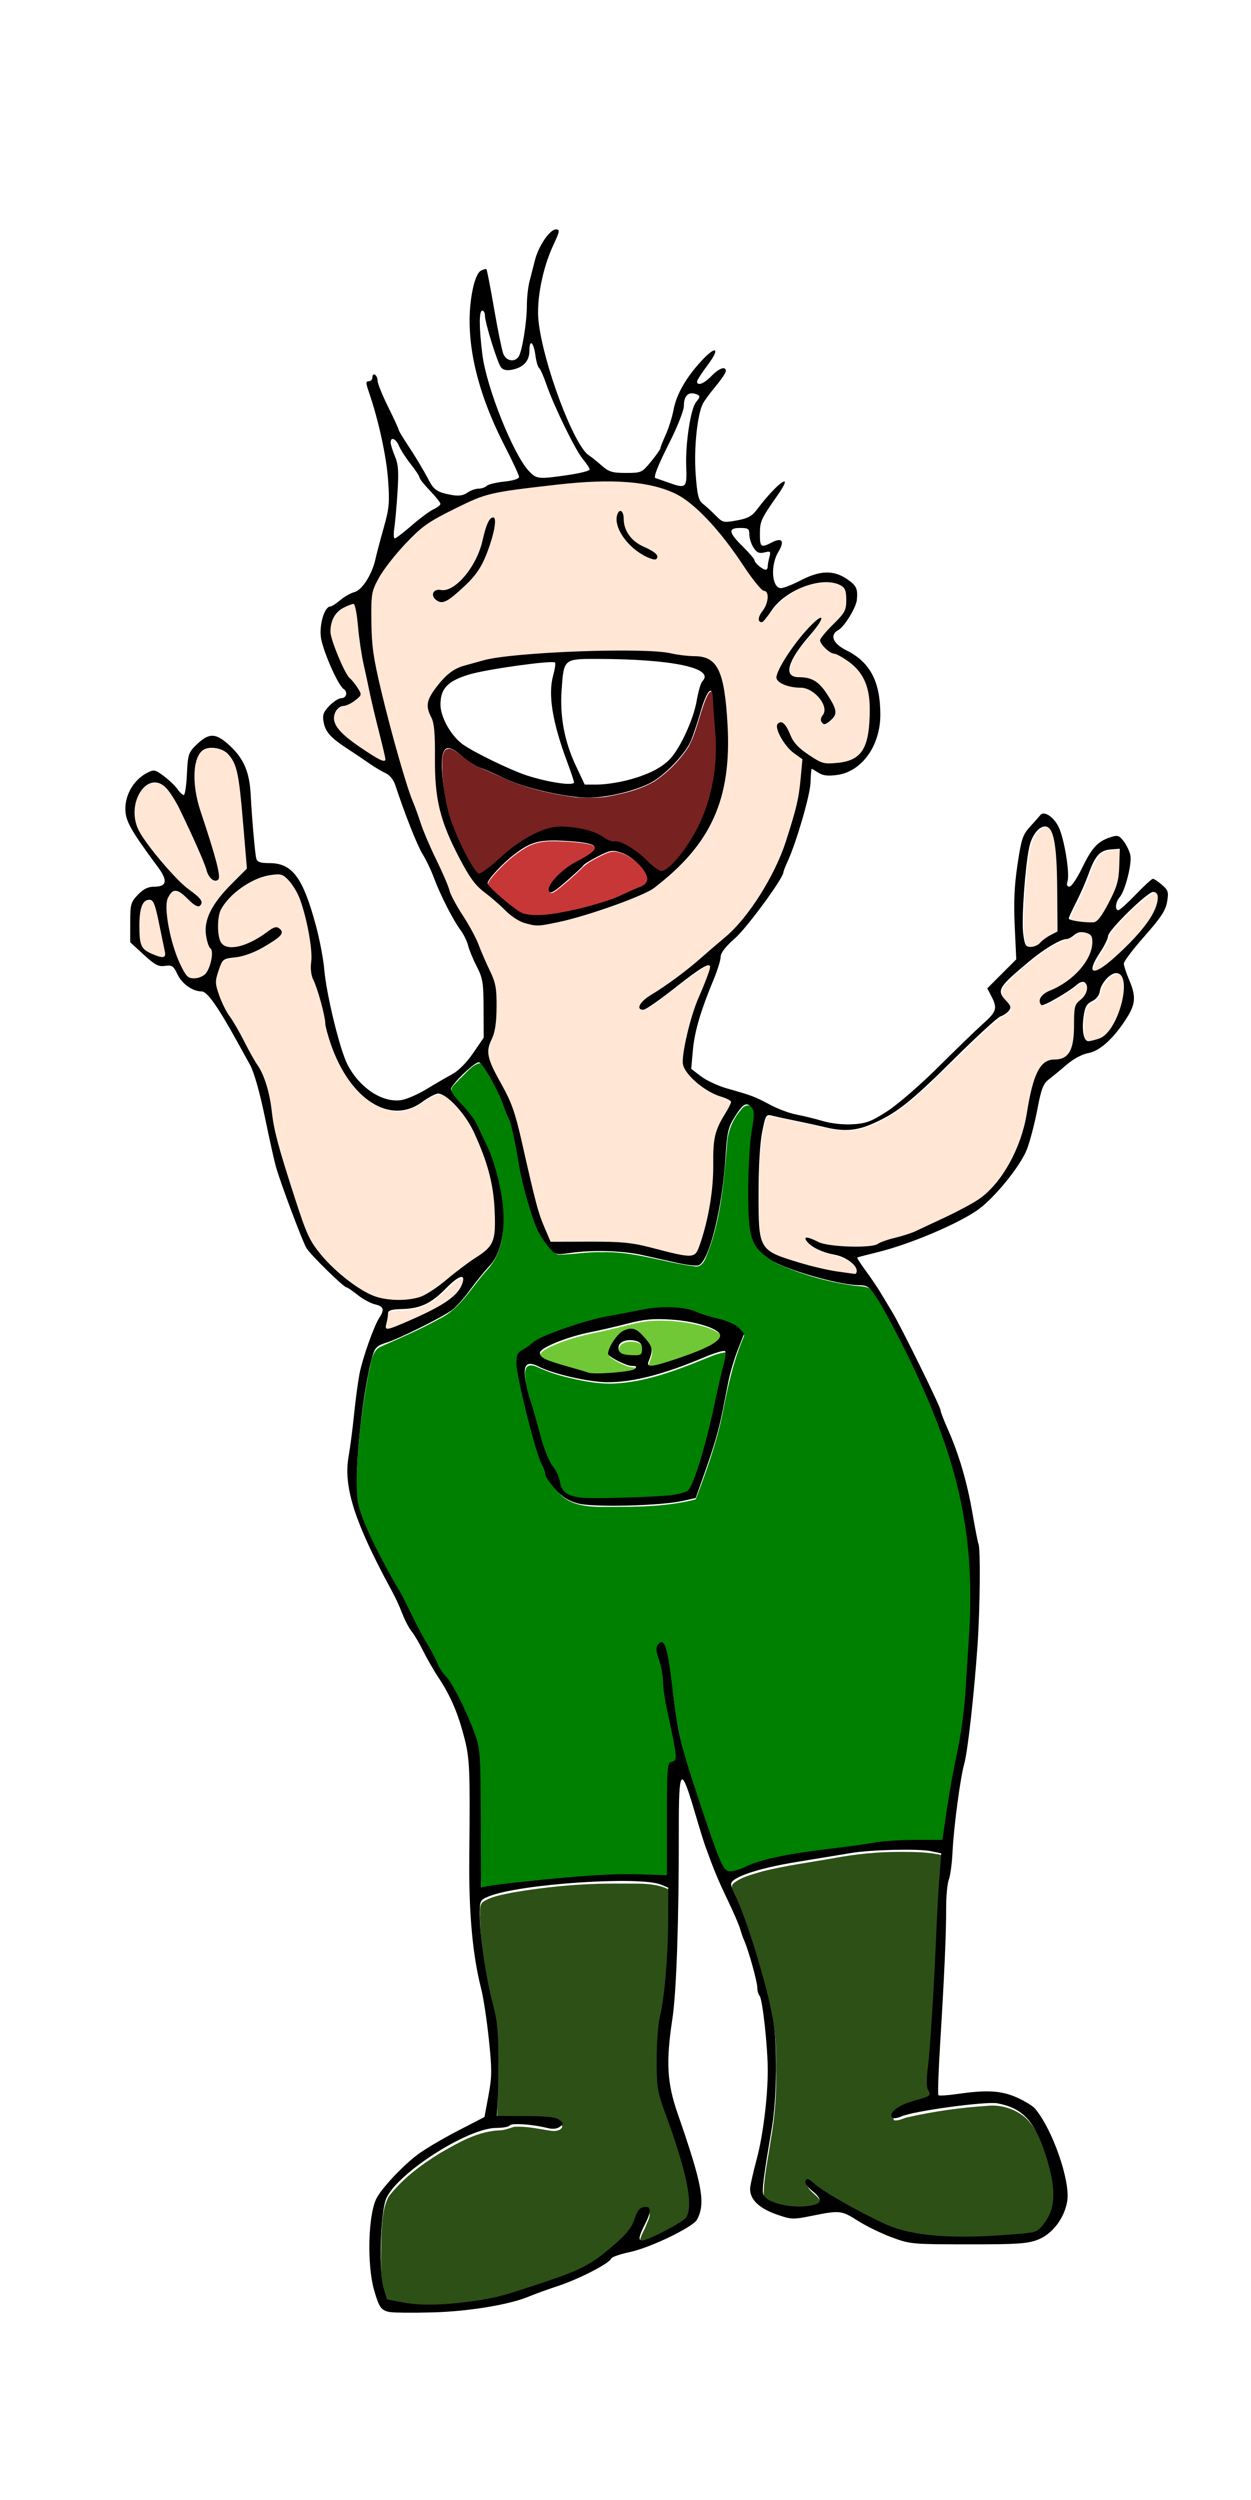 <?xml version="1.0" encoding="UTF-8"?>
<svg width="177.79mm" height="355.23mm" version="1.1" viewBox="0 0 177.79 355.23" xmlns="http://www.w3.org/2000/svg">
<defs>
<filter id="a" color-interpolation-filters="sRGB">
<feFlood flood-color="rgb(0,0,0)" flood-opacity=".498" result="flood"/>
<feComposite in="flood" in2="SourceGraphic" operator="in" result="composite1"/>
<feGaussianBlur in="composite1" result="blur" stdDeviation="1.3"/>
<feOffset dx="3" dy="3" result="offset"/>
<feComposite in="SourceGraphic" in2="offset" result="composite2"/>
</filter>
</defs>
<g transform="translate(14.356 29.005)">
<g filter="url(#a)">
<path transform="scale(.265)" d="m191.44 449.35c-4.358 1.28-7.086 5.527-10.424 8.368-1.596 2.136-5.04 4.183-4.529 7.215 3.98 6.755 10.517 11.73 13.971 18.887 8.675 16.236 14.558 34.473 13.71 53.061 0.2 8.8-2.85 17.569-9.001 23.947-7.894 8.834-13.871 20.145-24.939 25.504-10.264 5.715-21.074 10.346-31.806 15.067-4.984 2.697-4.811 9.233-6.229 13.999-3.76 20.324-6.34 40.963-6.518 61.651-0.044 15.535 8.517 29.147 15.201 42.597 7.495 13.246 14.35 26.827 21.45 40.284 4.417 7.66 8.008 15.831 13.56 22.785 6.487 10.873 12.041 22.51 15.2 34.806 1.47 13.74 0.752 27.636 1.124 41.44 0.165 11.338 0.019 22.825 0.379 34.071 21.067-3.431 42.401-5.079 63.676-6.681 12.222-0.695 24.562-0.075 36.722-0.073 0.31-19.002-0.226-38.048 0.701-57.023-0.094-2.122 1.133-3.85 3.099-4.52 1.55-2.839-0.016-6.466-0.195-9.511-2.272-12.681-5.06-25.28-6.357-38.111-0.37-4.237-2.298-8.156-2.857-12.31-0.267-1.671 2.326-4.699 3.54-2.384 2.989 7.982 3.119 16.73 4.525 25.079 1.922 17.532 5.992 34.752 11.75 51.412 4.889 14.082 8.814 28.596 15.196 42.1 0.965 2.857 4.105 3.968 6.775 2.833 8.523-2.944 16.939-6.366 25.906-7.774 17.719-3.167 35.633-5.139 53.457-7.614 10.769-1.18 21.695-1.102 32.463-1.236 2.574-20.683 6.976-41.06 10.377-61.607 3.74-29.882 4.709-60.098 3.752-90.185-2.464-33.228-12.765-65.403-26.759-95.485-7.58-16.11-14.98-32.472-24.962-47.27-2.328-4.405-7.877-3.517-11.996-4.237-13.547-2.035-26.903-5.821-39.443-11.356-7.562-3.603-14.108-10.546-14.559-19.276-1.419-17.028-0.728-34.236 1.167-51.205 0.208-4.291 2.291-9.397-0.372-13.286-1.679-2.559-4.997-1.177-6.316 0.975-4.448 5.152-7.135 11.639-7.446 18.455-1.835 20.513-3.33 41.611-11.374 60.802-1.019 2.456-2.858 5.378-5.977 4.706-16.707-2.164-32.984-8.224-50.041-7.603-7.711-0.277-15.344 1.335-23.021 1.303-3.646-1.051-5.46-5.059-7.769-7.787-5.685-8.526-7.524-18.893-10.222-28.606-3.28-12.19-4.146-24.999-8.409-36.912-4.107-9.92-7.931-20.269-14.719-28.73-0.371-0.42-0.889-0.697-1.461-0.566zm102.09 132.09c9.801-0.371 18.66 4.247 27.957 6.533 4.619 1.308 9.253 3.352 12.162 7.358-6.078 13.904-9.111 28.806-12.006 43.622-3.26 15.124-8.541 29.772-14.022 44.199-15.805 4.131-32.347 4.041-48.582 4.069-8.69 0.017-18.791-0.457-24.882-7.6-3.604-3.583-6.481-7.875-7.766-12.815-5.852-14.412-9.017-29.75-12.468-44.868-0.709-5.032-2.606-10.365-1.102-15.376 3.389-3.112 7.271-5.768 11.204-8.155 20.431-9.484 42.735-14.188 64.995-16.84 1.501-0.102 3.006-0.134 4.509-0.126z" fill="#008000"/>
<path transform="scale(.265)" d="m323.18 604.39c-4.636 0.668-8.886 2.825-13.226 4.473-14.702 5.92-29.954 11.385-45.917 12.201-9.217 0.401-18.325-1.59-27.226-3.788-5.145-1.294-10.106-3.17-14.928-5.355-1.612-0.722-4.073-1.053-5.129 0.734-1.097 2.111-0.575 4.627-0.369 6.89 1.152 8.098 4.213 15.74 6.246 23.628 2.095 7.212 3.733 14.679 7.292 21.354 1.848 3.018 4.04 5.924 4.84 9.443 0.567 2.691 1.393 5.715 3.948 7.196 4.677 2.81 10.372 2.43 15.614 2.526 12.959-0.062 25.93-0.348 38.854-1.351 3.601-0.4 7.363-0.814 10.6-2.556 1.66-1.354 2.264-3.567 3.145-5.444 4.292-11.081 7.177-22.647 9.902-34.195 2.237-10.128 4.384-20.275 6.905-30.335 0.228-1.64 0.897-3.407 0.367-5.039-0.18-0.324-0.577-0.402-0.918-0.384z" fill="#008000"/>
<path transform="scale(.265)" d="m263.09 889.19c-18.052 0.018-36.097 1.765-53.879 4.825-5.371 1.212-11.183 1.928-15.827 5.099-2.109 2.036-1.188 5.415-1.524 8.03 0.362 18.389 4.133 36.515 8.415 54.333 1.954 10.424 1.004 21.132 1.244 31.684-0.018 7.41-0.08 14.937-0.446 22.263 10.037 0.383 20.16-0.12 30.135 1.12 1.768 0.418 4.234 1.039 4.853 2.979-0.791 2.315-3.916 2.475-5.988 2.219-6.603-0.971-13.266-2.647-19.985-2.112-2.715 0.867-5.391 1.923-8.303 1.893-11.495 0.665-21.713 6.697-31.459 12.285-10.23 6.335-20.124 13.722-27.475 23.354-3.164 6.271-3.406 13.543-3.777 20.43-0.142 9.036-0.631 18.145 0.413 27.138 0.774 3.092 1.257 6.439 2.8 9.23 7.798 2.074 15.895 3.26 23.985 2.852 16.617-0.162 33.241-2.707 48.978-8.115 12.274-4.222 25.044-7.562 36.348-14.117 7.174-4.649 13.935-10.101 19.62-16.504 2.816-3.031 4.154-6.973 5.73-10.678 0.931-1.948 3.881-3.868 5.775-2.091 0.824 2.491-1.006 5.032-1.787 7.334-1.035 2.889-3.265 5.649-3.131 8.826 0.548 2.027 3.175 0.588 4.434 0.244 7.104-2.99 14.159-6.407 20.336-11.053 2.786-2.877 1.895-7.356 1.989-10.988-1.118-13.883-6.138-27.052-10.538-40.15-2.69-8.028-6.262-15.972-6.39-24.574-0.498-10.506-0.243-21.115 1.274-31.521 4.995-23.268 4.236-47.22 4.661-70.872-5.814-3.042-12.52-3.38-18.97-3.347-3.838-0.04-7.676-0.032-11.514-0.016z" fill="#2d5016"/>
<path transform="scale(.265)" d="m417.34 872.19c-11.851-0.044-23.664 1.131-35.311 3.292-12.868 2.284-25.877 3.97-38.567 7.137-5.365 1.639-11.182 2.891-15.644 6.471-1.872 1.851 0.075 4.663 0.646 6.67 8.077 18.293 13.723 37.566 18.566 56.93 3.035 11.339 3.909 23.098 3.752 34.803 0.215 13.172-0.54 26.364-2.938 39.331-1.408 10.022-3.866 20.001-3.753 30.17 0.432 2.79 3.626 3.972 5.899 4.996 6.923 2.361 14.574 2.912 21.739 1.397 1.744-0.228 3.996-1.754 2.922-3.736-1.827-3.517-6.277-5.218-7.427-9.101 0.704-1.782 2.676-0.163 3.526 0.623 8.273 6.777 17.905 11.645 27.269 16.715 8.93 4.627 18.126 9.195 28.21 10.575 9.167 1.75 18.508 2.045 27.814 1.731 11.849-0.32 23.823-0.172 35.521-2.299 4.025-1.107 6.381-5.047 8.252-8.495 4.539-9.412 2.252-20.281-0.527-29.856-2.827-9.048-5.982-18.772-13.321-25.227-5.5-4.484-12.788-6.682-19.858-5.97-14.231 0.928-28.432 2.875-42.342 6.036-2.586 0.409-5.123 2.213-7.758 1.698-1.353-1.969 1.128-3.869 2.641-4.767 5.025-3.217 11.078-4.04 16.438-6.454 1.971-1.281-0.294-3.605-0.289-5.299-0.955-6.665 1.073-13.357 1.2-20.049 2.623-33.487 3.415-67.086 5.871-100.58 0.065-1.613 0.418-3.28 0.437-4.842-7.515-1.845-15.278-1.889-22.969-1.897z" fill="#2d5016"/>
<path transform="scale(.265)" d="m288.13 587.33c-4.727-0.029-9.441 0.595-14.021 1.75-7.634 1.885-15.265 3.79-22.977 5.33-7.439 1.623-14.801 3.808-21.692 7.08-1.69 0.889-3.516 1.722-4.79 3.191-0.785 1.003-0.136 2.418 0.716 3.158 1.716 1.44 3.942 2.042 6.008 2.792 6.364 2.071 12.851 3.736 19.24 5.726 1.78 0.517 3.659 0.26 5.485 0.313 5.299-0.017 10.596-0.461 15.826-1.306 1.301-0.308 2.825-0.328 3.832-1.323 0.352-0.306 0.734-1.098 0.121-1.338-1.26-0.344-2.609-0.201-3.865-0.599-2.967-0.873-5.76-2.274-8.398-3.872-0.833-0.585-1.835-1.07-2.387-1.96-0.143-1.636 0.716-3.129 1.403-4.566 1.398-2.576 3.073-5.081 5.332-6.977 1.478-1.043 3.226-1.816 5.031-1.989 2.35-0.177 4.361 1.415 5.935 3 1.693 1.798 3.427 3.641 4.625 5.817 0.976 1.747 0.805 3.855 0.159 5.674-0.388 1.411-1.191 2.718-1.352 4.188-0.054 0.89 0.97 1.216 1.698 1.174 2.553-0.091 5.002-0.941 7.441-1.624 6.687-2.092 13.349-4.312 19.796-7.065 2.988-1.349 6.066-2.712 8.522-4.935 0.857-0.782 1.749-1.857 1.481-3.104-0.366-1.296-1.639-2.045-2.712-2.716-3.715-2.046-7.875-3.101-11.992-3.996-6.068-1.239-12.273-1.827-18.465-1.827z" fill="#71c837"/>
<path transform="scale(.265)" d="m272.51 598.63c-2.004 4e-3 -4.223 0.607-5.461 2.289-0.686 0.88-0.569 2.063-0.426 3.097 0.308 1.438 1.751 2.193 3.077 2.474 2.306 0.481 4.689 0.575 7.038 0.453 0.954-0.052 2.179-0.321 2.442-1.398 0.293-1.324 0.327-2.748-0.051-4.059-0.439-1.49-1.981-2.224-3.386-2.532-1.054-0.281-2.146-0.342-3.233-0.324z" fill="#71c837"/>
<path transform="scale(.265)" d="m230.69 330.32c-4.954-0.072-10.022 0.906-14.303 3.491-6.358 3.748-11.845 8.819-16.752 14.293-1.265 1.566-2.767 3.075-3.438 5.011-0.103 1.072 0.959 1.813 1.539 2.582 4.192 4.309 8.831 8.177 13.673 11.734 1.792 1.363 3.817 2.491 6.077 2.804 3.292 0.559 6.66 0.351 9.977 0.173 9.321-0.967 18.476-3.15 27.466-5.742 5.303-1.543 10.551-3.335 15.512-5.78 3.007-1.42 6.114-2.617 9.127-4.016 1.661-0.827 3.088-2.665 2.577-4.604-0.832-3.394-3.364-6.027-5.816-8.372-3.399-3.093-7.639-5.533-12.275-5.999-3.054-0.105-5.752 1.633-8.424 2.868-3.395 1.658-6.747 3.551-9.378 6.313-4.222 4.082-8.597 8.023-13.255 11.604-0.922 0.564-1.866 1.51-3.029 1.374-0.85-0.435-0.887-1.64-0.484-2.406 1.309-3.13 3.83-5.525 6.245-7.824 3.37-3.185 7.443-5.439 11.509-7.6 2.209-1.33 4.643-2.516 6.305-4.547 0.597-0.709 0.775-1.946-0.125-2.503-1.775-1.264-4.045-1.475-6.134-1.843-5.497-0.729-11.054-1.013-16.597-1.012z" fill="#c83737"/>
<path transform="scale(.265)" d="m316.14 249.86c-1.824 0.589-2.374 2.848-3.192 4.368-3.404 8.404-4.878 17.575-9.264 25.566-4.774 7.309-11.082 13.669-18.36 18.501-8.013 4.58-17.168 6.669-26.173 8.242-5.272 0.657-10.642 0.431-15.943 0.209-11.792-1.528-23.511-4.24-34.616-8.536-5.752-2.576-11.508-5.179-17.309-7.641-5.206-2.195-8.877-6.788-13.879-9.312-1.555-0.902-3.862-0.798-4.709 1.013-1.489 3.155-0.902 6.814-0.977 10.194 0.626 12.67 3.199 25.358 8.598 36.89 2.895 6.193 5.721 12.544 9.898 18.001 0.68 1.211 2.218 1.207 3.188 0.357 7.88-5.34 14.286-12.618 22.493-17.511 5.205-3.163 10.862-5.989 16.953-6.845 8.231-0.432 16.786 0.753 24.159 4.628 2.463 1.456 4.965 3.437 7.999 3.141 5.434 0.766 9.922 4.441 14.046 7.82 3.244 2.678 6.04 6.136 9.936 7.881 2.996 0.278 5.22-2.34 7.22-4.186 6.86-7.44 12.236-16.232 16.101-25.571 5.446-13.527 7.435-28.28 6.584-42.798-0.425-7.28-0.973-14.556-1.505-21.827-0.245-0.755-0.076-2.569-1.247-2.582z" fill="#782121"/>
<path transform="scale(.265)" d="m252.4 232.81c-3.795 0.119-7.742-0.311-11.387 0.994-2.216 0.779-3.543 2.978-3.96 5.195-0.981 4.968-1.127 10.057-1.291 15.105-0.302 9.355 1.298 18.728 4.286 27.581 2.215 6.484 5.419 12.561 8.246 18.785 2.847 0.121 5.765 0.067 8.638-8e-3 7.147-0.433 14.228-1.907 21.006-4.201 5.665-2.014 11.359-4.547 15.727-8.787 4.348-4.364 7.058-10.014 9.656-15.518 2.801-6.085 4.815-12.523 5.975-19.121 0.6-2.498 1.085-5.093 2.245-7.408 0.796-1.037 1.891-2.268 1.379-3.686-0.79-1.945-2.926-2.818-4.72-3.599-5.749-2.165-11.898-2.956-17.96-3.709-12.56-1.401-25.213-1.687-37.842-1.622z" fill="#fff"/>
<path transform="scale(.265)" d="m230.29 234.51c-6.89 0.261-13.724 1.28-20.547 2.218-7.582 1.158-15.193 2.28-22.629 4.191-4.321 1.272-8.772 2.77-12.217 5.787-2.747 2.374-3.935 6.054-4.014 9.596-0.237 5.485 2.2 10.667 5.118 15.165 2.273 3.457 5.162 6.562 8.752 8.672 6.242 3.82 12.853 6.994 19.466 10.111 6.281 2.914 12.714 5.574 19.456 7.219 4.721 1.169 9.5 2.268 14.363 2.611 1.457-0.012 2.997 0.181 4.399-0.28 0.808-0.423 0.195-1.447 0.083-2.09-2.546-7.997-5.787-15.764-8.073-23.843-2.445-8.497-4.36-17.324-3.76-26.212 0.212-3.938 1.766-7.642 2.112-11.564 0.071-0.579 0.033-1.51-0.758-1.506-0.581-0.074-1.168-0.084-1.753-0.078z" fill="#fff"/>
<path transform="scale(.265)" d="m82.939 348.46c-9.69 0.576-18.653 5.808-25.388 12.578-3.462 3.503-6.25 7.998-6.176 13.085-0.168 4.306-0.417 9.574 3.058 12.729 3.179 1.713 7.169 1.014 10.486 0.04 5.908-2.077 11.055-5.682 16.255-9.065 1.423-1.203 3.672 0.091 4.194 1.623-0.35 2.433-3.12 3.61-4.82 5.024-6.758 4.5-14.324 8.032-22.49 8.835-2.452 0.174-4.817 1.558-5.483 4.049-1.951 4.5-3.303 9.691-1.36 14.44 3.084 9.787 9.749 17.811 14.217 26.937 2.933 5.979 6.75 11.468 9.688 17.435 5.154 11.587 4.707 24.616 8.325 36.644 4.312 15.258 9.066 30.409 14.447 45.325 4.001 11.561 13.102 20.393 22.345 27.966 7.286 5.793 15.779 11.03 25.386 11.145 7.233 0.402 14.959-0.44 20.928-4.922 8.594-5.934 16.378-12.973 25.14-18.685 3.916-2.5 7.835-5.998 8.257-10.934 1.621-15.6-0.813-31.58-6.668-46.115-3.238-8.776-7.507-17.332-14.091-24.102-2.667-2.549-5.437-5.876-9.308-6.345-5.426 1.024-9.326 5.557-14.398 7.494-8.647 3.707-18.685 0.17-25.376-5.851-10.772-9.564-16.974-23.279-20.264-37.082-1.393-9.707-4.165-19.19-7.91-28.257-0.236-8.782 0.065-17.756-2.206-26.359-2.323-9.454-4.448-20.134-12.487-26.55-1.21-0.971-2.799-1.155-4.3-1.083z" fill="#ffe6d5"/>
<path transform="scale(.265)" d="m182.25 564.68c-1.502 0.178-2.72 1.214-3.906 2.067-3.443 2.76-6.286 6.192-9.774 8.903-3.534 2.847-7.732 4.934-12.235 5.694-3.725 0.729-7.56 0.356-11.296 1.009-0.94 0.203-2.145 0.624-2.265 1.739-0.207 1.986-0.49 3.961-1.009 5.893-0.12 0.794-0.522 1.733-0.046 2.475 0.702 0.583 1.7 0.191 2.483 0.011 3.782-1.224 7.385-2.93 11.036-4.488 6.424-2.876 12.885-5.785 18.776-9.674 3.454-2.329 6.84-5.155 8.535-9.066 0.504-1.221 0.941-2.577 0.709-3.907-0.133-0.432-0.564-0.689-1.007-0.657z" fill="#ffe6d5"/>
<path transform="scale(.265)" d="m47.288 280.64c-3.381-0.369-6.06 2.541-7.129 5.467-3.079 9.475-1.026 19.681 1.881 28.926 3.281 10.699 7.231 21.252 9.454 32.232 0.033 1.256 0.678 2.793-0.035 3.921-1.828 1.475-3.911-0.579-4.744-2.177-1.711-3.74-2.781-7.761-4.55-11.492-4.527-10.21-8.955-20.512-14.546-30.196-2.142-3.377-4.653-7.539-9.002-8.106-3.963-0.703-7.412 2.25-9.26 5.477-2.963 4.715-3.32 10.606-2.291 15.956 1.956 6.596 6.547 11.96 10.657 17.325 5.402 6.482 10.903 12.986 17.387 18.421 2.454 2.114 5.487 3.823 7.214 6.612 0.624 1.401-1.27 3.255-2.607 2.101-3.802-2.249-6.287-6.578-10.672-7.847-2.628-0.422-3.916 2.549-4.846 4.462-1.056 1.844-0.322 4.112-0.484 6.151 0.359 7.993 2.391 15.837 4.972 23.379 1.633 4.141 3.128 8.533 6.047 11.971 2.381 2.412 6.248 1.469 8.848-0.05 3.093-1.976 3.841-5.94 4.6-9.264 0.411-2.139 0.583-4.653-1.057-6.34-2.539-5.366-2.607-11.834-0.211-17.276 3.931-9.028 11.585-15.629 18.205-22.661 0.984-1.145 2.739-2.031 2.017-3.796-1.371-14.996-2.271-30.048-4.247-44.981-0.956-5.851-2.257-12.541-7.384-16.237-2.349-1.817-5.352-2.076-8.216-1.979z" fill="#ffe6d5"/>
<path transform="scale(.265)" d="m14.711 362.12c-2.735-0.113-4.323 2.619-4.755 4.983-1.116 5.717-1.146 11.661-0.345 17.423 0.362 3.596 3.529 6.037 6.729 7.146 1.922 0.649 4.083 1.964 6.15 1.282 1.786-1.278 0.321-3.624 0.203-5.303-1.69-7.604-2.815-15.364-5.168-22.802-0.465-1.257-1.214-2.854-2.814-2.729z" fill="#ffe6d5"/>
<path transform="scale(.265)" d="m515.05 379.41c-3.402 0.434-5.77 3.598-9.245 3.953-10.01 3.918-18.206 11.22-26.215 18.187-2.624 2.726-6.145 4.998-7.592 8.621-1.088 3.91 3.208 6.259 4.567 9.373 0.38 2.396-2.536 3.609-4.131 4.777-5.9 3.525-10.492 8.824-15.582 13.369-12.624 11.801-24.415 24.546-37.977 35.297-7.217 5.293-15.305 9.728-24.037 11.875-10.139 2.227-20.189-1.826-30.094-3.561-5.744-1.074-11.397-2.72-17.171-3.554-2.601 0.104-2.618 3.554-3.227 5.388-2.925 13.415-2.601 27.252-2.795 40.905 0.269 7.288-0.279 14.863 2.071 21.875 2.304 6.004 9.12 7.863 14.592 9.773 11.518 3.599 23.326 6.64 35.373 7.648 1.735-0.252 1.309-2.795 0.547-3.837-3.228-4.821-9.101-6.402-14.418-7.661-4.64-1.347-9.867-3.256-12.369-7.657 2.378-0.288 4.613 1.514 6.868 2.197 8.368 2.669 17.342 2.534 26.023 2.155 5.321-0.291 9.858-3.454 15.023-4.465 11.481-2.896 21.869-8.802 32.513-13.805 8.046-4.037 16.357-8.373 21.876-15.748 9.566-11.93 15.096-26.69 17.324-41.727 1.534-7.413 2.634-15.474 7.417-21.602 2.133-2.346 5.366-2.86 8.374-3.028 3.9-0.439 6.989-3.603 7.659-7.414 1.656-6.999 0.689-14.346 1.95-21.356 2.286-3.392 6.974-6.327 6.024-11.044-0.216-2.138-2.874-2.96-4.424-1.595-6.097 4.414-12.374 8.755-19.32 11.707-1.698 0.23-1.735-2.454-0.894-3.435 2.755-3.58 7.613-4.604 11.211-7.158 8.093-4.913 15.502-12.766 16.494-22.565 0.329-2.38-0.879-5.08-3.483-5.437-0.951-0.277-1.938-0.461-2.931-0.451z" fill="#ffe6d5"/>
<path transform="scale(.265)" d="m495.56 322.79c-1.859 0.047-3.398 1.392-4.556 2.732-3.191 3.898-4.147 9.023-4.821 13.878-1.444 10.637-2.239 21.363-2.492 32.093-0.03 3.961-0.187 7.959 0.615 11.864 0.326 1.42 0.461 3.315 1.938 4.048 2.624 0.877 5.608-0.289 7.38-2.317 2.547-2.502 5.821-4.021 8.938-5.669 0.107-3.525-0.013-7.114-2e-3 -10.663-0.104-8.664-0.095-17.333-0.464-25.99-0.344-5.179-0.586-10.442-2.063-15.45-0.596-1.781-1.49-3.929-3.477-4.478-0.329-0.055-0.664-0.047-0.996-0.047z" fill="#ffe6d5"/>
<path transform="scale(.265)" d="m535.8 334.7c-2.408 0.196-4.844 0.3-7.216 0.78-2.803 0.631-4.93 2.836-6.26 5.285-2.491 4.368-3.775 9.278-5.839 13.842-2.319 5.599-5.28 10.9-7.716 16.444-0.145 0.532-0.77 1.426-0.038 1.78 2.358 0.998 4.963 1.214 7.483 1.522 2.091 0.143 4.24 0.395 6.312-0.019 1.526-0.599 2.478-2.071 3.454-3.313 2.709-3.986 4.806-8.352 6.847-12.707 1.891-4.002 2.808-8.408 2.883-12.823 0.138-3.569 0.332-7.141 0.358-10.711-0.046-0.115-0.178-0.072-0.268-0.081z" fill="#ffe6d5"/>
<path transform="scale(.265)" d="m553.85 357.95c-1.296 0.096-2.29 1.103-3.352 1.752-5.52 4.304-10.517 9.244-15.309 14.335-1.935 2.187-4.036 4.306-5.468 6.872-0.41 1.226-0.625 2.525-1.25 3.679-2.055 4.611-5.638 8.454-7.196 13.304-0.202 0.826-0.459 2.049 0.507 2.498 1.174 0.293 2.351-0.399 3.378-0.9 4.311-2.538 7.928-6.06 11.591-9.426 6.035-5.776 11.957-11.837 16.313-19.017 1.872-3.257 3.627-6.923 3.314-10.781-0.041-1.271-1.087-2.446-2.418-2.317z" fill="#ffe6d5"/>
<path transform="scale(.265)" d="m533.84 401.52c-2.233 0.105-3.962 1.807-5.424 3.325-1.81 1.969-3.087 4.425-3.551 7.064-0.534 2.326-2.488 3.996-4.549 5.012-1.524 0.883-2.798 2.264-3.199 4.019-1.156 4.085-1.356 8.406-1.012 12.621 0.218 1.576 0.594 3.331 1.819 4.442 1.244 0.699 2.724 0.035 4.006-0.197 2.33-0.56 4.739-1.319 6.442-3.1 3.685-3.671 5.915-8.528 7.595-13.382 1.453-4.536 2.515-9.314 2.202-14.103-0.2-2.007-0.752-4.4-2.721-5.383-0.502-0.231-1.059-0.329-1.609-0.319z" fill="#ffe6d5"/>
<path transform="scale(.265)" d="m260.12 137.28c-19.214 0.387-38.356 2.758-57.317 5.773-13.113 2.351-24.94 8.966-36.4 15.446-10.223 6.716-18.322 16.204-25.636 25.891-3.793 5.189-7.171 11.099-7.002 17.736-1.405 18.359 1.985 36.617 6.664 54.293 7.485 30.533 16.378 60.91 30.202 89.248 3.887 8.643 6.779 17.783 12.287 25.615 6.784 10.478 11.024 22.275 16.122 33.595 2.31 7.326 1.684 15.239 1.292 22.806-0.097 6.568-4.758 12.347-3.593 19.001 1.916 7.196 6.445 13.402 9.38 20.202 7.536 16.267 9.651 34.315 14.3 51.498 2.237 9.414 5.116 18.749 9.378 27.431 14.676 0.437 29.449 0.015 44.057 1.413 9.775 1.738 19.301 4.841 29.084 6.408 3.05 0.532 6.158-1.069 6.972-4.162 6.61-17.573 8.283-36.528 8.263-55.169 0.4-8.677 5.907-15.973 9.395-23.575-3.624-3.174-8.778-3.538-12.641-6.381-5.474-3.561-11.964-7.795-13.269-14.663-0.045-8.58 2.719-16.985 4.979-25.206 2.508-8.824 7.194-16.922 9.312-25.85 0.118-2.399-2.926-1.171-3.979-0.349-11.026 6.603-20.154 16.058-31.441 22.206-1.2 1.038-3.09-0.139-2.022-1.571 4.55-5.55 11.533-8.38 17.047-12.835 12.57-9.441 24.806-19.459 35.821-30.692 10.247-11.618 18.034-25.338 23.776-39.683 4.562-13.019 8.757-26.317 9.819-40.153-0.045-2.877 1.339-6.09 0.343-8.83-3.492-3.267-7.62-5.978-10.036-10.274-1.316-2.522-3.948-5.716-2.601-8.648 2.311-1.338 3.818 2.174 4.729 3.732 3.508 8.216 10.971 14.386 19.231 17.424 5.724 0.165 12.128 0.431 17.132-2.819 7.135-4.786 7.618-14.164 8.128-21.9 0.757-10.549-1.565-22.551-10.524-29.242-3.309-2.624-7.048-4.858-11.047-6.078-1.825-1.688-4.385-3.536-4.761-6.107 3.455-6.101 9.95-10.089 13.07-16.405 0.787-3.851 1.361-8.482-0.838-11.953-4.408-3.917-11.087-3.015-16.452-2.145-10.732 2.066-19.416 9.493-25.747 18.074-0.688 0.569-2.107 2.923-3.084 1.893 0.395-4.406 4.662-7.624 4.421-12.274 1.097-2.392-0.58-3.288-2.368-4.261-8.688-8.697-14.326-19.899-22.297-29.219-9.011-10.954-19.362-22.35-33.659-25.92-9.245-2.54-18.933-3.327-28.492-3.32zm7.634 16.666c2.341 2.573 0.685 6.71 2.539 9.643 2.692 6.372 9.454 9.066 14.946 12.392 1.088 0.346 3.019 2.727 0.889 2.977-7.659-1.641-13.949-7.568-17.95-14.114-1.811-3.118-3.334-7.839-0.679-10.856 0.078-0.035 0.168-0.057 0.254-0.042zm-68.575 3.691c1.198 1.271 0.268 3.771 0.217 5.419-2.348 10.743-6.444 21.726-14.779 29.297-3.898 3.461-7.484 8.144-12.735 9.512-2.195 0.253-5.223-2.324-4.243-4.618 2.428-1.91 6.033-0.187 8.63-2.019 9.134-4.764 14.019-14.746 17.138-24.119 1.598-4.403 1.841-9.766 5.162-13.298 0.184-0.112 0.396-0.172 0.611-0.173zm176.05 53.483c-3.288 6.551-9.025 11.631-12.966 17.828-2.229 3.516-5.492 8.198-3.289 12.412 3.336 2.901 8.47 1.016 12.126 3.435 5.194 3.176 8.534 8.79 10.998 14.207 1.295 2.59-0.041 5.429-2.306 6.936-0.941 0.757-2.264 2.695-3.306 0.98-2.113-1.846 1.291-4.159 1.091-6.346-0.218-5.901-5.701-10.421-10.953-12.162-4.911-0.733-10.585-0.698-14.363-4.449-1.179-2.408 1.31-4.994 2.1-7.197 5.475-9.527 12.124-18.908 20.87-25.645zm-104.23 17.764c9.915-0.023 19.828 0.473 29.582 2.261 6.065 0.917 13.9-0.118 17.856 5.678 5.354 8.279 5.356 18.651 6.074 28.157 0.244 13.56 1.246 27.434-2.716 40.595-3.978 16.024-13.598 30.131-25.784 41.087-6.005 5.794-12.625 11.178-20.639 13.917-15.367 6.047-31.118 11.555-47.403 14.468-6.931 1.191-14.41-0.442-19.534-5.476-6.21-5.715-13.066-10.776-18.943-16.81-7.103-10.281-12.646-21.665-16.816-33.435-5.941-16.899-3.113-35.137-5.474-52.581-0.984-3.949-3.807-7.865-1.86-12.01 2.886-6.366 7.713-11.991 13.614-15.74 18.004-7.782 37.999-8.187 57.289-9.355 11.575-0.541 23.164-0.827 34.752-0.757z" fill="#ffe6d5"/>
<path transform="scale(.265)" d="m145.28 114.6c-1.254 0.207-1.197 1.88-1.072 2.847 1.047 4.912 3.893 9.417 3.798 14.549 0.092 9.252-0.696 18.502-1.615 27.703-0.254 2.752-0.963 5.593-0.388 8.34 0.456 0.894 1.314-0.085 1.846-0.379 6.813-4.861 12.643-11.087 19.998-15.175 1.153-0.704 2.687-1.312 3.249-2.624-0.251-1.743-1.774-2.979-2.776-4.331-2.8-3.362-6.242-6.296-8.371-10.157-2.249-4.675-5.998-8.401-8.681-12.809-1.629-2.271-2.434-5.086-4.353-7.145-0.447-0.409-0.994-0.841-1.633-0.818z" fill="#fff"/>
<path transform="scale(.265)" d="m193.44 45.723c-1.135 0.255-1.088 1.805-1.264 2.719-0.48 6.814 0.347 13.64 1.109 20.403 1.34 10.362 4.721 20.324 8.277 30.103 3.809 9.961 7.942 19.887 13.607 28.956 1.79 2.69 3.844 5.378 6.628 7.096 2.819 1.404 6.098 0.681 9.098 0.493 6.215-0.786 12.484-1.506 18.534-3.184 0.599-0.307 1.871-0.4 1.868-1.276-1.172-2.955-3.614-5.167-5.204-7.889-4.57-7.282-8.215-15.093-11.855-22.869-2.943-6.293-5.361-12.805-7.831-19.29-0.725-2.073-1.987-3.891-2.953-5.832-1.412-3.634-1.118-7.784-2.891-11.296-0.199-0.519-0.989-1.002-1.311-0.308-1.185 2.533-0.158 5.519-1.472 8.031-1.718 3.945-6.225 5.858-10.3 5.981-1.402 0.106-2.928-0.217-3.775-1.455-1.627-2.686-2.441-5.785-3.527-8.715-1.898-5.905-3.9-11.841-4.988-17.947-0.074-1.291-0.084-3.17-1.53-3.706-0.073-0.014-0.148-0.02-0.222-0.015z" fill="#fff"/>
<path transform="scale(.265)" d="m305.61 90.196c-1.508 0.02-2.762 1.251-3.264 2.607-0.909 2.317-0.509 4.889-1.355 7.223-2.575 8.026-6.61 15.485-10.244 23.067-1.636 3.428-3.317 6.865-4.415 10.511-0.144 0.724-0.51 1.643-8e-5 2.296 1.63 0.584 3.299 1.095 4.93 1.692 2.728 0.914 5.404 2.063 8.246 2.58 1.109 0.216 2.474-0.043 3.027-1.14 0.855-1.629 0.611-3.543 0.703-5.315-5e-3 -3.858-0.208-7.718 0.011-11.575 0.352-7.289 1.218-14.594 3.015-21.671 0.618-2.236 1.306-4.568 2.904-6.323 0.484-0.718 1.324-1.57 0.934-2.507-0.471-0.816-1.534-0.963-2.35-1.257-0.695-0.211-1.426-0.189-2.143-0.189z" fill="#fff"/>
<path transform="scale(.265)" d="m331.65 162.49c-1.325 6e-3 -2.79 4e-3 -3.916 0.804-0.707 0.515-0.63 1.508-0.302 2.219 0.934 2.116 2.656 3.735 4.206 5.402 2.564 2.676 5.308 5.212 7.499 8.216 0.275 0.375 0.486 0.797 0.546 1.258 0.768 1.502 2.122 2.605 3.47 3.57 0.77 0.496 1.571 1.042 2.49 1.197 0.774 0.047 1.16-0.781 1.234-1.437 0.183-2.159 0.648-4.279 1.184-6.373 0.107-0.635 0.417-1.464-0.143-1.976-0.265-0.337-0.749-0.1-1.12-0.125-1.637 0.148-3.287 1.006-4.917 0.378-1.305-0.562-2.092-1.826-2.82-2.981-1.043-1.818-1.736-3.85-1.946-5.942-0.116-0.948 0.012-1.955-0.347-2.86-0.422-1.002-1.6-1.27-2.58-1.317-0.845-0.045-1.692-0.032-2.537-0.033z" fill="#fff"/>
<path transform="scale(.265)" d="m124.13 203.2c-2.64 0.663-5.127 1.954-7.377 3.472-3.825 3.092-5.516 8.414-4.784 13.205 1.425 6.027 3.901 11.756 6.502 17.358 1.272 2.745 2.757 5.437 4.978 7.538 1.756 2.092 3.631 4.29 4.435 6.949 0.013 1.275-1.346 2.052-2.164 2.834-2.275 1.741-4.856 3.171-7.707 3.619-2.337 0.667-3.853 3.039-4.211 5.335-0.139 1.761-0.062 3.6 0.957 5.115 2.058 3.61 5.418 6.243 8.651 8.753 4.662 3.354 9.402 6.635 14.409 9.455 1.046 0.412 2.311 1.37 3.452 0.781 0.82-0.813-0.015-2.088-0.047-3.042-3.171-13.601-6.795-27.093-9.535-40.792-2.061-9.042-3.81-18.158-4.665-27.399-0.506-4.082-0.69-8.264-1.919-12.213-0.178-0.399-0.423-1.047-0.974-0.969z" fill="#ffe6d5"/>
<path d="m38.107 296.53c-1.286-0.228-1.581-0.629-2.295-3.124-1.033-3.605-0.852-10.718 0.332-13.032 0.758-1.482 3.835-4.75 5.914-6.283 1.035-0.763 3.583-2.266 5.662-3.34l3.779-1.953 0.568-3.06c0.498-2.687 0.505-3.662 0.051-7.987-0.284-2.709-0.767-5.902-1.072-7.095-1.247-4.867-1.788-10.83-1.707-18.814 0.126-12.445 0.063-13.951-0.705-16.93-0.895-3.471-1.954-5.95-3.604-8.437-0.703-1.059-1.717-2.817-2.255-3.907-0.538-1.09-1.26-2.316-1.604-2.726-0.345-0.409-0.926-1.498-1.292-2.418-0.64-1.611-0.922-2.219-1.686-3.628-5.158-9.522-6.764-14.557-6.009-18.839 0.221-1.252 0.572-3.951 0.78-5.998 0.208-2.046 0.556-4.642 0.773-5.767 0.43-2.225 2.058-6.814 2.835-7.989 0.744-1.125 0.587-1.603-0.612-1.866-0.603-0.132-1.715-0.732-2.47-1.332-0.755-0.6-1.476-1.091-1.602-1.091-0.4 0-5.106-4.612-5.694-5.581-0.558-0.92-3.6-9.017-4.333-11.534-0.209-0.716-0.916-3.897-1.572-7.069-0.743-3.591-1.542-6.399-2.118-7.442-0.509-0.921-1.435-2.595-2.058-3.721-2.532-4.571-4.05-6.697-4.782-6.697-1.31 0-2.812-1.056-3.468-2.439-0.567-1.196-0.776-1.336-1.763-1.192-0.93 0.136-1.444-0.134-3.035-1.597l-1.915-1.761v-2.806c0-2.597 0.081-2.89 1.093-3.947 0.793-0.829 1.434-1.142 2.337-1.142 1.76 0 1.931-0.852 0.548-2.726-4.067-5.508-4.723-6.709-4.665-8.54 0.064-2.012 1.304-3.988 3.079-4.906 0.984-0.509 1.135-0.479 2.396 0.465 0.74 0.555 1.608 1.385 1.928 1.846 0.32 0.46 0.723 0.837 0.894 0.837s0.372-1.337 0.447-2.972c0.124-2.722 0.228-3.064 1.249-4.071 1.89-1.864 2.837-1.847 4.908 0.089 1.935 1.81 2.744 3.726 2.906 6.889 0.175 3.402 0.617 8.446 0.796 9.087 0.139 0.497 0.58 0.651 1.867 0.651 3.257 0 4.774 2.045 6.622 8.93 0.522 1.944 1.047 4.707 1.167 6.139 0.297 3.549 2.21 11.409 3.292 13.525 1.716 3.357 5.014 5.524 7.713 5.068 0.757-0.128 2.35-0.827 3.54-1.553 1.19-0.726 2.825-1.676 3.634-2.111 0.899-0.483 2.056-1.647 2.977-2.994l1.506-2.203-0.013-4.122c-0.011-3.684-0.114-4.319-0.97-5.982-0.527-1.023-1.078-2.363-1.226-2.977-0.148-0.614-0.642-1.619-1.099-2.232-1.061-1.426-2.9-5.047-3.78-7.442-0.376-1.023-1.091-2.518-1.589-3.322-0.779-1.257-2.453-5.484-3.897-9.837-0.245-0.739-0.803-1.423-1.363-1.67-0.521-0.23-1.617-0.887-2.436-1.46-0.819-0.573-2.158-1.474-2.977-2.004-2.353-1.522-3.134-2.385-3.389-3.745-0.199-1.062-0.068-1.445 0.808-2.359 0.575-0.6 1.349-1.092 1.72-1.092 0.712 0 0.93-0.915 0.308-1.299-0.813-0.503-3.065-5.678-3.25-7.47-0.193-1.871 0.571-4.254 1.365-4.254 0.184 0 0.819-0.408 1.411-0.906 0.592-0.498 1.502-1.013 2.022-1.143 1.059-0.266 2.491-2.505 2.957-4.624 0.161-0.729 0.693-2.749 1.184-4.489 0.792-2.807 0.862-3.581 0.621-6.883-0.246-3.374-1.369-8.491-2.732-12.447-0.441-1.28-0.442-1.506-0.004-1.506 0.283 0 0.515-0.261 0.515-0.58s0.167-0.477 0.372-0.35c0.205 0.126 0.372 0.528 0.372 0.893 0 0.365 0.67 2.015 1.488 3.668 0.819 1.653 1.488 3.106 1.488 3.229 0 0.123 0.46 0.918 1.023 1.766 1.338 2.017 2.485 3.919 3.274 5.433 0.724 1.39 1.264 1.738 3.243 2.095 0.995 0.18 1.638 0.086 2.222-0.323 0.452-0.317 1.17-0.576 1.595-0.576s0.95-0.177 1.167-0.393c0.216-0.216 1.338-0.491 2.493-0.61 1.269-0.131 2.099-0.394 2.099-0.665 0-0.246-0.913-2.22-2.028-4.385-4.303-8.354-5.865-16.053-4.535-22.354 0.283-1.341 0.713-2.318 1.12-2.546 0.364-0.203 0.728-0.302 0.811-0.22 0.083 0.083 0.571 2.594 1.085 5.582 0.514 2.988 1.1 5.866 1.301 6.396 0.392 1.031 1.52 1.292 2.154 0.498 0.503-0.629 1.208-4.908 1.208-7.336 0-1.085 0.167-2.62 0.372-3.411 0.205-0.791 0.553-2.15 0.775-3.02 0.517-2.033 2.111-4.372 2.977-4.372 0.607 0 0.567 0.23-0.407 2.325-1.491 3.208-2.365 7.684-2.071 10.603 0.607 6.02 5.055 17.889 7.192 19.195 0.279 0.171 1.064 0.798 1.744 1.395 1.074 0.943 1.531 1.085 3.487 1.085 2.206 0 2.278-0.033 3.579-1.62 0.73-0.891 1.327-1.737 1.327-1.881s0.339-1.006 0.754-1.916c0.415-0.91 0.916-2.511 1.115-3.557 0.416-2.196 1.757-4.548 3.951-6.93 2.112-2.294 2.737-1.873 0.884 0.594-0.822 1.094-1.494 2.139-1.494 2.324 0 0.685 1.011 0.299 2.046-0.782 1.082-1.129 2.046-1.46 2.046-0.703 0 0.227-0.645 1.19-1.434 2.139-0.789 0.949-1.608 2.061-1.821 2.47-0.806 1.551-1.306 6.415-1.033 10.053 0.227 3.022 0.395 3.698 1.051 4.215 0.43 0.339 1.242 1.085 1.805 1.659 0.979 0.998 1.11 1.028 2.993 0.685 1.583-0.288 2.152-0.601 2.902-1.598 2.869-3.815 5.393-5.556 2.904-2.004-2.377 3.394-2.525 3.715-2.527 5.5-0.003 1.93 0.144 2.034 1.714 1.219 1.445-0.75 1.837-0.178 0.915 1.336-1.172 1.922-0.941 5.166 0.367 5.166 0.373 0 1.647-0.502 2.83-1.116 2.727-1.415 4.648-1.466 6.551-0.173 1.341 0.911 1.558 1.371 1.401 2.963-0.11 1.113-1.79 3.836-2.651 4.297-1.253 0.671-0.752 1.915 1.151 2.858 3.372 1.671 4.834 4.434 4.839 9.142 4e-3 4.415-2.625 8.093-6.13 8.573-1.324 0.181-2.041 0.098-2.666-0.311-0.47-0.308-0.902-0.559-0.96-0.559-0.058 3.66e-4 -0.133 0.879-0.167 1.953-0.056 1.812-2.032 8.58-3.301 11.311-0.3 0.645-0.545 1.285-0.545 1.422 0 0.828-5.181 7.893-6.884 9.386-1.337 1.172-2.038 2.077-2.042 2.631-0.003 0.465-0.438 1.888-0.968 3.163-1.872 4.505-2.734 7.425-2.975 10.08l-0.243 2.686 1.397 1.066c0.769 0.586 2.421 1.356 3.672 1.71 3.568 1.011 3.937 1.15 6.102 2.305 1.122 0.599 2.812 1.233 3.757 1.409s2.639 0.591 3.764 0.921c1.239 0.363 2.927 0.546 4.279 0.464 1.905-0.116 2.626-0.39 4.916-1.87 1.48-0.957 4.741-3.783 7.271-6.304 2.523-2.513 5.375-5.271 6.339-6.129 1.905-1.696 2.05-2.179 1.168-3.885l-0.584-1.129 4.116-4.116-0.217-4.702c-0.159-3.434-0.052-5.803 0.397-8.788 0.551-3.662 0.739-4.223 1.812-5.395 0.658-0.72 1.306-1.451 1.44-1.624 0.49-0.638 1.839 0.224 2.559 1.635 0.819 1.605 1.654 6.661 1.29 7.809-0.154 0.486-0.06 0.733 0.279 0.733 0.281 0 1.079-1.174 1.774-2.61 1.403-2.9 2.216-3.793 3.988-4.386 1.079-0.361 1.273-0.308 1.928 0.524 0.4 0.509 0.833 1.403 0.961 1.986 0.262 1.192-0.731 5.094-1.527 6.003-0.58 0.661-0.692 1.831-0.176 1.831 0.186 0 1.303-1.005 2.483-2.232 1.179-1.228 2.274-2.232 2.432-2.232s0.735 0.386 1.283 0.857c0.89 0.765 0.968 1.023 0.734 2.41-0.207 1.228-0.879 2.251-3.208 4.887-1.62 1.833-2.945 3.582-2.945 3.885s0.335 1.332 0.744 2.287c1.003 2.341 0.938 3.455-0.318 5.436-1.834 2.891-3.805 4.7-5.453 5-0.888 0.162-2.113 0.812-3.047 1.615-0.859 0.739-2.007 1.684-2.552 2.1-0.831 0.635-1.098 1.323-1.661 4.279-0.369 1.937-1.024 4.465-1.458 5.617-0.919 2.445-4.782 7.175-7.176 8.789-3.029 2.041-9.61 4.8-14.056 5.893-1.535 0.377-2.845 0.718-2.911 0.757-0.066 0.039 0.475 0.882 1.202 1.873 0.728 0.991 1.672 2.388 2.099 3.104 0.427 0.716 1.185 1.972 1.684 2.791 1.206 1.976 6.856 13.456 6.856 13.931 0 0.205 0.431 1.34 0.958 2.523 1.631 3.66 2.785 7.554 3.555 11.987 0.406 2.341 0.799 4.353 0.872 4.471 0.307 0.497 0.232 9.169-0.124 14.341-0.478 6.95-1.403 15.207-1.895 16.93-0.553 1.932-1.501 9.062-1.659 12.465-0.076 1.637-0.313 3.42-0.527 3.963-0.214 0.542-0.386 2.384-0.383 4.093 7e-3 3.615-0.258 9.598-0.861 19.387-0.236 3.838-0.343 7.064-0.238 7.169 0.105 0.105 1.346 0.024 2.758-0.18 4.144-0.599 6.174-0.478 8.381 0.501 1.1 0.488 2.265 1.199 2.589 1.581 2.474 2.917 5.039 10.269 4.582 13.13-0.389 2.431-2.11 4.701-4.167 5.494-1.499 0.579-2.911 0.674-9.934 0.668-7.992-6e-3 -8.25-0.03-10.896-1.02-1.49-0.557-3.628-1.601-4.751-2.319-2.327-1.489-2.583-1.517-6.493-0.725-2.745 0.556-2.959 0.548-5.06-0.183-2.65-0.922-3.972-2.31-3.747-3.933 0.085-0.614 0.5-2.398 0.922-3.964 0.878-3.256 1.561-8.755 1.561-12.566 0-3.362-0.745-10.156-1.164-10.614-0.178-0.194-0.324-0.721-0.324-1.17 0-0.824-1.242-5.285-1.855-6.662-0.182-0.409-0.446-1.163-0.585-1.674-0.14-0.512-0.936-2.353-1.77-4.093-1.375-2.869-1.949-4.248-3.17-7.628-0.222-0.614-0.845-2.623-1.385-4.465-2.112-7.209-2.4-6.928-2.388 2.325 0.017 12.678-0.333 22.837-0.919 26.697-0.923 6.083-0.757 9.053 0.75 13.395 3.536 10.187 4.004 12.752 2.754 15.088-0.571 1.066-6.662 4.002-9.568 4.611-1.373 0.288-2.555 0.703-2.628 0.922-0.222 0.667-4.552 2.902-7.513 3.879-1.535 0.506-3.392 1.178-4.127 1.492-2.715 1.162-8.629 2.142-13.733 2.276-2.763 0.073-5.471 0.053-6.019-0.044zm11.972-1.601c3.108-0.451 4.024-0.697 9.86-2.645 5.418-1.809 6.81-2.556 10.104-5.426 1.674-1.459 2.425-2.421 2.791-3.576 0.369-1.165 0.72-1.612 1.337-1.7 1.062-0.151 1.089 0.585 0.093 2.537-0.823 1.614-0.929 2.232-0.38 2.232 0.884 0 5.975-2.679 6.322-3.327 0.982-1.835 0.053-6.384-3.004-14.719-1.123-3.062-1.229-3.715-1.232-7.628-0.001-2.353 0.203-5.116 0.455-6.139 0.662-2.684 1.167-8.609 1.178-13.815l0.01-4.513-1.023-0.423c-3.054-1.263-20.293-0.084-24.504 1.676-1.236 0.517-1.263 0.574-1.263 2.757 0 2.894 0.93 9.105 1.894 12.643 0.594 2.182 0.757 3.887 0.748 7.814-7e-3 2.763-0.059 5.686-0.117 6.497l-0.105 1.474 4.129 0.015c3.039 0.011 4.3 0.157 4.778 0.553 0.6 0.498 0.603 0.572 0.035 0.987-0.404 0.295-1.019 0.346-1.801 0.149-2.061-0.52-5.065-0.721-5.292-0.354-0.12 0.194-0.985 0.353-1.922 0.353-4.03 0-14.024 6.393-15.621 9.993-0.831 1.873-1.104 10.376-0.407 12.703l0.501 1.674 2.405 0.447c2.465 0.458 5.76 0.379 10.033-0.241zm77.692-9.549c2.223-0.198 2.404-0.288 3.442-1.721 1.509-2.083 1.509-4.928-3.7e-4 -9.584-1.529-4.718-3.276-6.568-6.821-7.222-1.63-0.301-11.716 1.065-13.562 1.836-0.777 0.325-1.283 0.37-1.432 0.129-0.428-0.692 0.981-1.723 3.209-2.348 2.369-0.665 2.385-0.678 1.887-1.631-0.187-0.357-0.191-1.586-0.01-2.859 0.314-2.201 0.916-11.734 1.243-19.72 0.092-2.251 0.284-5.63 0.427-7.508l0.258-3.415-1.447-0.306c-1.819-0.384-8.542-0.222-11.493 0.278-1.228 0.208-4.66 0.774-7.628 1.258-5.457 0.89-9.277 2.174-9.293 3.124-0.004 0.275 0.224 0.945 0.509 1.488 1.528 2.914 4.537 12.687 5.439 17.665 0.639 3.528 0.559 11.285-0.161 15.508-1.198 7.035-1.432 8.875-1.203 9.472 0.501 1.306 4.654 2.143 7.22 1.456 1.15-0.308 1.054-0.895-0.332-2.035-0.737-0.606-1.071-1.138-0.893-1.426 0.208-0.336 0.547-0.213 1.266 0.458 1.183 1.104 6.27 4.003 10.06 5.733 3.926 1.792 9.847 2.211 19.314 1.37zm-71.181-49.97c8.639-0.919 13.232-1.218 16.878-1.096l3.958 0.132v-7.995c0-7.318 0.055-8.005 0.651-8.12 0.891-0.172 0.868-0.43-0.675-7.566-0.294-1.359-0.537-3.118-0.54-3.907-0.003-0.789-0.26-2.165-0.57-3.057-0.442-1.268-0.468-1.739-0.12-2.158 0.865-1.042 1.348 0.358 1.973 5.723 0.772 6.623 1.214 8.554 3.6 15.73 3.314 9.966 3.672 10.79 4.683 10.79 0.487 0 1.508-0.309 2.267-0.686 1.943-0.966 5.782-1.789 11.518-2.469 2.711-0.321 5.789-0.748 6.841-0.947 1.052-0.2 3.625-0.363 5.718-0.363h3.805l0.609-4.186c0.335-2.302 1.008-6.028 1.495-8.279 0.487-2.251 0.994-5.851 1.127-8 0.133-2.149 0.362-5.665 0.509-7.814 1.009-14.709-1.294-25.464-8.684-40.555-1.526-3.116-3.398-6.632-4.159-7.812-1.323-2.051-1.454-2.147-2.989-2.178-2.771-0.056-10.407-2.282-12.317-3.591-2.833-1.942-3.206-3.095-3.192-9.863 7e-3 -3.172 0.231-6.987 0.498-8.477 0.383-2.133 0.39-2.826 0.033-3.256-0.738-0.89-1.23-0.643-2.396 1.202-0.988 1.563-1.131 2.18-1.364 5.86-0.458 7.256-2.324 14.738-3.818 15.311-0.304 0.116-1.692-0.044-3.087-0.356-1.394-0.313-3.623-0.812-4.953-1.11-2.763-0.619-7.006-0.744-10.157-0.297-2.095 0.297-2.183 0.274-3.083-0.795-0.51-0.606-1.172-1.575-1.472-2.155-0.839-1.622-2.282-6.564-2.762-9.461-0.597-3.597-1.182-6.255-1.474-6.697-0.135-0.205-0.474-1.041-0.752-1.858-0.75-2.199-3.001-6.144-3.497-6.127-0.685 0.024-3.966 3.208-3.966 3.85 0 0.319 0.712 1.305 1.581 2.189 0.87 0.885 1.844 2.187 2.166 2.893 0.321 0.707 0.948 2.038 1.393 2.959 1.18 2.443 2.261 6.928 2.334 9.688 0.092 3.438-0.58 5.875-2.047 7.428-0.677 0.716-1.917 2.249-2.756 3.406-0.839 1.157-1.992 2.433-2.563 2.837-1.558 1.1-7.521 4.055-9.284 4.601-1.288 0.399-1.614 0.7-1.941 1.794-1.103 3.692-2.259 12.797-2.27 17.894-0.006 2.749 0.158 3.587 1.204 6.139 0.988 2.412 3.149 6.575 5.106 9.839 0.184 0.307 0.9 1.73 1.592 3.163 0.692 1.433 1.675 3.274 2.185 4.093 0.51 0.819 1.142 2.02 1.404 2.671 0.262 0.65 0.8 1.475 1.196 1.833 0.827 0.748 2.906 4.881 4.099 8.147 0.758 2.076 0.818 2.92 0.848 12.028l0.033 9.796 1.116-0.206c0.614-0.113 2.623-0.366 4.465-0.562zm8.186-53.788c-1.375-0.37-2.224-0.91-3.256-2.071-0.767-0.864-1.395-1.816-1.395-2.117 0-0.3-0.252-0.99-0.559-1.534-0.798-1.409-3.534-12.373-3.534-14.16 0-1.178 0.179-1.591 0.837-1.93 0.46-0.237 1.193-0.755 1.629-1.151 0.945-0.859 7.371-3.098 10.429-3.633 1.196-0.209 3.421-0.632 4.943-0.939 2.924-0.59 6.171-0.444 7.836 0.351 0.512 0.244 1.888 0.665 3.058 0.935 1.192 0.275 2.46 0.845 2.883 1.295l0.755 0.804-0.904 2.308c-0.497 1.269-1.093 3.268-1.323 4.441-0.231 1.173-0.601 3.055-0.823 4.18-0.537 2.722-1.224 5.081-2.653 9.108l-1.186 3.341-1.857 0.412c-3.166 0.702-12.746 0.934-14.88 0.36zm13.074-1.164c1.052-0.106 2.194-0.4 2.54-0.652 0.757-0.554 2.532-6.286 3.762-12.148 0.494-2.353 1.099-4.985 1.346-5.848 0.247-0.863 0.33-1.688 0.185-1.833-0.145-0.145-1.476 0.249-2.957 0.876-5.799 2.452-10.245 3.588-13.856 3.542-2.607-0.034-7.627-1.183-9.615-2.201-1.628-0.834-2.214-0.403-1.999 1.469 0.1 0.868 0.435 2.332 0.744 3.253 0.309 0.921 0.956 3.173 1.437 5.005 0.492 1.876 1.25 3.78 1.733 4.358 0.472 0.565 0.951 1.601 1.065 2.303 0.229 1.414 1.039 1.994 3.099 2.222 1.502 0.166 9.695-0.059 12.516-0.343zm-4.986-17.949c0.329-0.329 0.225-0.433-0.435-0.433-0.789 0-3.374-1.315-3.374-1.717 0-0.86 1.27-2.807 2.11-3.234 1.294-0.658 1.965-0.423 3.278 1.146 0.973 1.163 1.025 1.591 0.381 3.153-0.387 0.941 0.457 0.845 4.418-0.504 4.04-1.376 5.893-2.423 5.736-3.242-0.177-0.919-3.507-1.959-6.994-2.185-2.491-0.161-3.795-0.041-6.139 0.566-1.637 0.424-3.897 0.95-5.023 1.168-3.516 0.681-7.442 2.26-7.442 2.993 0 0.694 0.705 1.03 4.279 2.036 1.228 0.346 2.4 0.694 2.605 0.775 0.796 0.314 6.19-0.113 6.599-0.522zm1.028-2.844c0-0.667-0.251-0.986-0.903-1.15-1.27-0.319-2.445 0.138-2.445 0.951 0 0.806 0.482 1.053 2.139 1.093 1.047 0.025 1.209-0.094 1.209-0.894zm-33.111-4.01c5.058-2.199 7.066-3.623 7.605-5.393 0.414-1.359-0.582-1.015-2.389 0.827-2.073 2.112-3.634 2.847-6.174 2.907-1.552 0.036-2.023 0.181-2.027 0.622-0.003 0.316-0.106 0.951-0.229 1.412-0.291 1.087-0.094 1.064 3.215-0.375zm1.56-3.375c0.758-0.24 2.432-1.33 3.721-2.422 1.288-1.092 3.175-2.515 4.193-3.163 2.574-1.637 2.862-2.341 2.692-6.572-0.155-3.852-0.989-7.016-2.981-11.304-1.22-2.626-3.845-5.44-5.075-5.44-0.34 0-1.359 0.544-2.264 1.209-4.497 3.305-10.232-0.329-12.96-8.213-0.438-1.266-0.796-2.6-0.796-2.966 0-0.995-1.081-4.951-1.682-6.157-0.339-0.679-0.45-1.618-0.312-2.627 0.224-1.634-0.63-6.286-1.646-8.966-0.31-0.819-0.994-1.954-1.519-2.522-0.861-0.932-1.12-1.01-2.642-0.793-2.587 0.369-5.81 2.612-7.031 4.894-0.529 0.988-0.55 3.628-0.038 4.585 0.759 1.419 3.663 0.803 6.608-1.402 0.991-0.742 1.331-0.831 1.772-0.465 0.734 0.61 0.252 1.15-2.39 2.678-1.263 0.73-2.814 1.286-3.903 1.398-1.759 0.181-1.822 0.23-2.375 1.86-0.52 1.531-0.513 1.833 0.079 3.535 0.356 1.023 1.025 2.363 1.486 2.977 0.461 0.614 1.386 2.205 2.054 3.535 0.669 1.33 1.523 2.854 1.898 3.386 0.948 1.343 1.726 3.836 2.022 6.474 0.316 2.822 0.86 4.877 3.246 12.279 1.702 5.279 2.127 6.206 3.751 8.181 2.127 2.588 5.715 5.323 7.866 5.997 1.872 0.586 4.425 0.597 6.227 0.026zm62.061-3.72c0-0.843-1.606-2.007-3.15-2.283-1.707-0.305-3.208-1.018-3.899-1.85-0.652-0.786 0.031-0.769 1.579 0.038 1.399 0.729 7.652 0.923 8.49 0.264 0.283-0.223 1.351-0.602 2.374-0.842 1.023-0.241 2.363-0.673 2.977-0.961 0.614-0.288 2.539-1.19 4.279-2.005 1.74-0.814 3.856-1.955 4.704-2.534 3.224-2.203 6.029-7.227 6.819-12.216 0.893-5.638 1.915-7.628 3.917-7.628 2.034 0 2.792-1.319 2.792-4.86 0-2.65 0.08-2.962 0.93-3.631 0.956-0.752 1.237-2.066 0.535-2.499-0.218-0.134-0.698 0.029-1.067 0.363-1.085 0.982-4.801 3.124-5.027 2.897-0.617-0.616-0.082-1.542 1.188-2.055 3.401-1.375 6.046-4.407 6.046-6.929 0-0.838-0.207-1.117-0.974-1.309-0.644-0.162-1.19-0.049-1.611 0.332-0.35 0.317-0.839 0.576-1.087 0.576-0.828 0-3.19 1.408-5.258 3.135-4.511 3.765-4.729 4.14-3.294 5.668 0.651 0.693 0.714 0.953 0.338 1.405-0.253 0.305-0.786 0.658-1.185 0.785-0.399 0.126-3.439 2.923-6.757 6.214-6.086 6.037-8.16 7.66-11.682 9.144-2.127 0.896-3.905 1.003-6.442 0.389-0.921-0.223-2.763-0.626-4.093-0.895-1.33-0.269-2.857-0.6-3.393-0.736-0.948-0.24-0.989-0.178-1.488 2.299-0.314 1.554-0.514 4.944-0.514 8.702 0 8.1 0.004 8.106 5.888 9.892 1.673 0.508 4.047 1.06 5.274 1.227 1.228 0.167 2.358 0.325 2.512 0.351 0.153 0.026 0.279-0.175 0.279-0.446zm-22.24-3.879c1.195-3.501 1.887-7.713 1.847-11.255-0.041-3.674 0.228-4.823 1.673-7.155 0.473-0.763 0.86-1.532 0.86-1.708s-0.659-0.518-1.465-0.759c-2.257-0.676-5.093-3.094-5.371-4.581-0.244-1.307 1.068-6.891 2.234-9.502 0.816-1.828 1.613-3.939 1.62-4.293 0.015-0.756-1.269-4e-3 -4.926 2.885-2.201 1.739-4.252 3.161-4.558 3.161-1.127 0-0.509-1.163 1.143-2.149 2.095-1.25 5.058-3.442 7.081-5.24 0.839-0.745 2.388-2.076 3.442-2.957 3.241-2.709 7.038-8.722 8.608-13.633 1.526-4.772 1.812-6.001 2.089-8.984l0.245-2.638-1.173-0.835c-1.405-1-2.881-3.661-2.334-4.207 0.552-0.552 1.141-0.022 1.797 1.616 0.42 1.05 1.161 1.847 2.61 2.809 1.891 1.255 2.161 1.329 4.142 1.128 3.462-0.351 4.534-2.176 4.525-7.699-6e-3 -3.127-0.924-5.177-2.992-6.675-0.865-0.627-1.799-1.139-2.075-1.139-0.61 0-1.991-1.325-1.991-1.91 0-0.232 0.837-1.246 1.86-2.253 1.674-1.648 1.86-1.995 1.86-3.472 0-1.317-0.164-1.728-0.831-2.085-2.51-1.343-7.762 0.58-9.776 3.579-0.613 0.913-1.23 1.664-1.371 1.668-0.636 0.02-0.6-0.728 0.076-1.588 0.881-1.12 0.994-2.869 0.185-2.869-0.305 0-1.633-1.642-2.952-3.649-3.247-4.94-6.855-8.778-9.48-10.085-3.671-1.827-9.05-2.255-16.967-1.349-9.653 1.104-10.015 1.189-14.515 3.42-3.77 1.869-4.667 2.504-6.997 4.954-1.47 1.546-3.175 3.73-3.788 4.853-1.06 1.943-1.112 2.245-1.075 6.227 0.033 3.467 0.281 5.189 1.445 10.046 1.458 6.082 3.611 13.598 4.45 15.536 0.266 0.614 0.772 2.008 1.126 3.099 0.353 1.09 1.356 3.435 2.228 5.209 0.872 1.775 1.699 3.704 1.837 4.287 0.138 0.583 0.983 2.174 1.878 3.535 0.895 1.361 1.907 3.228 2.25 4.149 0.343 0.921 1.068 2.595 1.613 3.721 0.842 1.742 0.986 2.517 0.966 5.209-0.016 2.249-0.218 3.567-0.696 4.564-0.868 1.807-0.661 2.741 1.434 6.466 1.363 2.425 1.92 4.002 2.822 7.995 2.016 8.928 2.341 10.157 3.237 12.245l0.884 2.062 5.473-0.016c4.477-0.013 6.048 0.134 8.636 0.805 6.432 1.67 6.398 1.673 7.154-0.542zm-25.014-45.547c-0.716-0.201-1.906-0.981-2.644-1.734-0.738-0.753-2.096-1.936-3.019-2.629-1.287-0.967-2.12-2.109-3.58-4.907-2.736-5.244-3.492-8.349-3.447-14.165 0.027-3.502-0.105-4.976-0.518-5.767-0.832-1.595-0.688-2.462 0.712-4.295 1.361-1.783 2.452-2.627 3.938-3.049 0.512-0.145 1.772-0.496 2.8-0.779 4.257-1.172 22.887-1.859 26.594-0.982 0.921 0.218 2.438 0.4 3.372 0.405 3.268 0.018 4.265 2.1 4.688 9.788 0.578 10.525-2.331 16.961-10.474 23.172-1.464 1.117-9.415 3.954-13.477 4.809-3.017 0.635-3.14 0.638-4.946 0.133zm7.691-2.002c2.216-0.52 4.867-1.351 5.89-1.845 1.023-0.495 2.321-1.069 2.884-1.277 0.647-0.239 1.023-0.65 1.023-1.118 0-1.123-2.014-3.18-3.638-3.716-1.327-0.438-1.597-0.399-3.342 0.485-1.044 0.529-1.993 1.115-2.108 1.302-0.116 0.187-1.215 1.211-2.443 2.275-1.839 1.593-2.274 1.825-2.47 1.314-0.297-0.775 1.853-3.058 3.847-4.084 3.837-1.974 3.629-2.639-0.921-2.953-4.141-0.285-5.365 0.006-7.773 1.843-1.729 1.32-3.848 3.599-3.848 4.139 0 0.492 4.085 3.974 5.001 4.264 1.543 0.487 3.961 0.295 7.899-0.63zm-11.141-7.235c3.053-2.797 6.293-4.473 8.626-4.461 2.397 0.013 4.875 0.629 6.098 1.517 0.573 0.416 1.243 0.684 1.488 0.597 0.733-0.261 3.168 1.154 4.697 2.729 0.786 0.81 1.7 1.473 2.031 1.473 1.026 0 3.426-2.845 5.077-6.017 2.078-3.995 2.997-8.971 2.567-13.899-0.161-1.837-0.304-3.897-0.318-4.58-0.044-2.052-0.874-1.18-1.74 1.827-0.437 1.519-1.058 3.386-1.379 4.149-0.806 1.916-3.808 5.027-5.83 6.043-2.31 1.161-6.13 2.058-8.762 2.058-3.175 0-9.122-1.376-12.008-2.778-1.371-0.666-2.91-1.341-3.422-1.502-0.512-0.16-1.588-0.854-2.393-1.541-1.899-1.622-2.659-1.619-2.924 0.013-0.255 1.569 0.257 5.699 1.042 8.412 0.844 2.917 3.534 8.186 4.178 8.186 0.297 0 1.634-1.002 2.971-2.228zm10.52-10.74c0-0.175-0.432-1.472-0.96-2.884-2.1-5.612-2.753-9.609-2.005-12.281 0.255-0.91 0.375-1.743 0.267-1.851-0.367-0.367-9.756 0.943-12.261 1.71-3.006 0.921-4.017 1.991-4.017 4.252 0 1.799 1.52 4.491 3.212 5.687 1.592 1.126 6.749 3.63 8.979 4.361 3.093 1.014 6.785 1.561 6.785 1.006zm7.505-0.284c2.903-0.741 4.953-1.758 6.163-3.058 1.46-1.569 3.311-5.612 3.764-8.222 0.228-1.316 0.586-2.564 0.794-2.772 1.886-1.886-4.182-3.185-14.956-3.201-4.733-7e-3 -4.725-0.014-5.032 4.463-0.256 3.731 0.415 7.289 2.016 10.693l1.269 2.698h1.813c0.997 0 2.873-0.27 4.169-0.601zm27.647-8.345c-0.132-0.214-0.044-0.624 0.195-0.912 1.003-1.208-1.175-3.908-3.152-3.908-1.607 0-3.13-0.575-3.402-1.284-0.28-0.729 1.952-4.345 4.258-6.902 2.466-2.733 2.938-2.097 0.513 0.691-3.272 3.761-3.87 6.006-1.601 6.006 1.865 0 2.846 0.605 4.07 2.512 1.355 2.111 1.438 2.715 0.495 3.569-0.793 0.717-1.047 0.759-1.376 0.227zm-54.695-17.246c-0.917-0.671-0.484-1.669 0.631-1.456 1.966 0.376 5.056-3.27 5.894-6.955 0.547-2.402 0.983-3.349 1.544-3.349 0.593 0 0.106 2.551-1.026 5.38-0.684 1.709-1.498 2.896-2.887 4.21-2.553 2.414-3.293 2.801-4.156 2.17zm29.35-6.43c-2.469-1.404-4.184-4.075-3.666-5.707 0.311-0.981 0.928-0.58 0.928 0.604 0 1.648 1.073 3.145 2.802 3.91 1.746 0.772 2.315 1.339 1.798 1.79-0.177 0.154-1.015-0.114-1.863-0.597zm64.856 68.702c2.744-0.957 4.882-9.29 2.383-9.29-0.863 0-2.163 1.46-2.318 2.601-0.075 0.557-0.514 1.112-1.098 1.391-0.772 0.369-1.02 0.817-1.207 2.18-0.274 1.996 0.017 3.502 0.676 3.502 0.254 0 0.958-0.173 1.564-0.384zm-127.03-9.197c0.742-0.827 1.22-3.274 0.702-3.594-0.211-0.131-0.495-0.976-0.63-1.878-0.329-2.192 0.805-4.46 3.659-7.317l2.154-2.156-0.56-6.657c-0.588-6.984-0.879-8.282-2.162-9.652-0.78-0.832-2.625-1.125-3.482-0.552-1.517 1.013-1.68 4.854-0.372 8.766 2.191 6.55 2.895 9.263 2.506 9.652-0.519 0.519-1.391-0.205-1.693-1.405-0.223-0.888-1.95-4.795-3.818-8.634-0.519-1.068-1.347-2.377-1.84-2.908-2.653-2.863-5.926 2.115-3.941 5.993 1.053 2.057 5.264 7.022 7.057 8.321 1.808 1.31 2.165 1.819 1.64 2.344-0.279 0.279-0.8-0.008-1.772-0.981-1.499-1.499-2.152-1.505-2.826-0.027-0.583 1.279 0.374 6.356 1.745 9.253 0.849 1.794 1.131 2.085 2.018 2.085 0.567 0 1.294-0.293 1.616-0.651zm129.27-2.391c4.05-3.668 6.067-6.487 6.067-8.48 0-0.476-0.245-0.756-0.659-0.756-0.83 0-6.409 5.465-6.412 6.28-7.4e-4 0.332-0.502 1.357-1.115 2.278-2.124 3.195-1.043 3.542 2.119 0.679zm-135.05-0.772c-0.101-0.46-0.481-2.302-0.846-4.093-0.539-2.648-0.788-3.256-1.336-3.256-1.002 0-1.444 1.164-1.438 3.789 0.007 2.676 0.247 3.214 1.728 3.869 1.633 0.722 2.099 0.645 1.891-0.31zm124.39-1.234c0.266-0.32 0.932-0.815 1.48-1.098l0.997-0.515-0.047-6.064c-0.05-6.425-0.523-8.855-1.723-8.855-0.912 0-1.868 1.245-2.245 2.925-0.58 2.58-1.121 10.201-0.87 12.237 0.211 1.71 0.346 1.953 1.083 1.953 0.463 0 1.059-0.262 1.325-0.583zm9.748-5.684c1.18-2.268 1.435-3.153 1.501-5.209l0.079-2.477-1.302 0.104c-1.533 0.122-2.215 0.89-3.171 3.569-0.375 1.049-1.154 2.824-1.732 3.944-0.578 1.12-1.051 2.156-1.051 2.303 0 0.271 2.183 0.602 3.522 0.535 0.516-0.026 1.15-0.84 2.154-2.769zm-102.79-20.431c0-0.154-0.425-1.954-0.945-4-0.52-2.046-1.095-4.473-1.28-5.394-0.184-0.921-0.58-2.763-0.879-4.093-0.299-1.33-0.662-3.8-0.805-5.488-0.144-1.688-0.419-3.07-0.613-3.07-0.194 0-0.853 0.259-1.466 0.576-1.169 0.604-1.826 1.819-1.826 3.376 0 1.125 2.05 6.051 2.755 6.618 0.278 0.224 0.784 0.85 1.125 1.39 0.6 0.954 0.589 1.007-0.378 1.767-0.548 0.431-1.313 0.784-1.699 0.784-0.386 0-0.884 0.4-1.107 0.888-0.653 1.432 0.297 2.775 3.506 4.955 2.799 1.902 3.612 2.283 3.612 1.69zm54.329-27.347c0.003-0.256 0.113-0.867 0.244-1.357 0.216-0.807 0.148-0.869-0.709-0.654-0.745 0.187-1.075 0.043-1.546-0.676-0.329-0.503-0.599-1.339-0.599-1.857 0-0.83-0.156-0.943-1.302-0.943-1.76 0-1.672 0.633 0.369 2.637 0.919 0.903 1.673 1.791 1.674 1.973 0.003 0.361 1.135 1.312 1.584 1.331 0.153 7e-3 0.281-0.197 0.284-0.453zm-50.586-5.849c1.169-1.017 2.564-2.049 3.099-2.292 0.535-0.244 0.973-0.59 0.973-0.77 0-0.18-0.67-1.024-1.488-1.876-0.819-0.852-1.488-1.696-1.488-1.876 0-0.18-0.553-1.025-1.23-1.879-0.676-0.853-1.426-2.011-1.666-2.574-0.458-1.073-1.197-1.388-1.197-0.511 0 0.282 0.272 1.161 0.605 1.953 0.487 1.161 0.558 2.163 0.363 5.162-0.133 2.046-0.34 4.349-0.459 5.116-0.12 0.767-0.087 1.395 0.073 1.395 0.16 0 1.248-0.832 2.417-1.849zm39.003-8.476c-0.114-3.249 0.649-8.165 1.404-9.052 0.665-0.782 0.632-0.966-0.213-1.187-0.964-0.252-1.519 0.388-1.522 1.755-0.001 0.631-0.909 2.933-2.046 5.188-1.746 3.462-2.355 5.044-1.951 5.068 0.051 0.003 0.763 0.247 1.581 0.542 2.788 1.004 2.861 0.943 2.747-2.315zm-16.812 1.321c1.699-0.246 3.089-0.598 3.089-0.783 0-0.185-0.432-0.851-0.961-1.479-1.07-1.272-4.122-7.529-5.21-10.686-0.388-1.125-0.846-2.148-1.016-2.272-0.171-0.124-0.404-0.923-0.518-1.776-0.258-1.923-0.852-2.399-0.852-0.682 0 1.464-0.838 2.387-2.464 2.712-0.744 0.149-1.261 0.043-1.562-0.319-0.511-0.616-2.3-6.372-2.3-7.402 0-0.373-0.167-0.679-0.372-0.679-0.479 0-0.473 2.375 0.016 6.281 0.582 4.644 4.39 14.172 6.598 16.509 1.1 1.164 1.325 1.188 5.552 0.577z" stroke-width=".372"/>
</g>
</g>
</svg>
